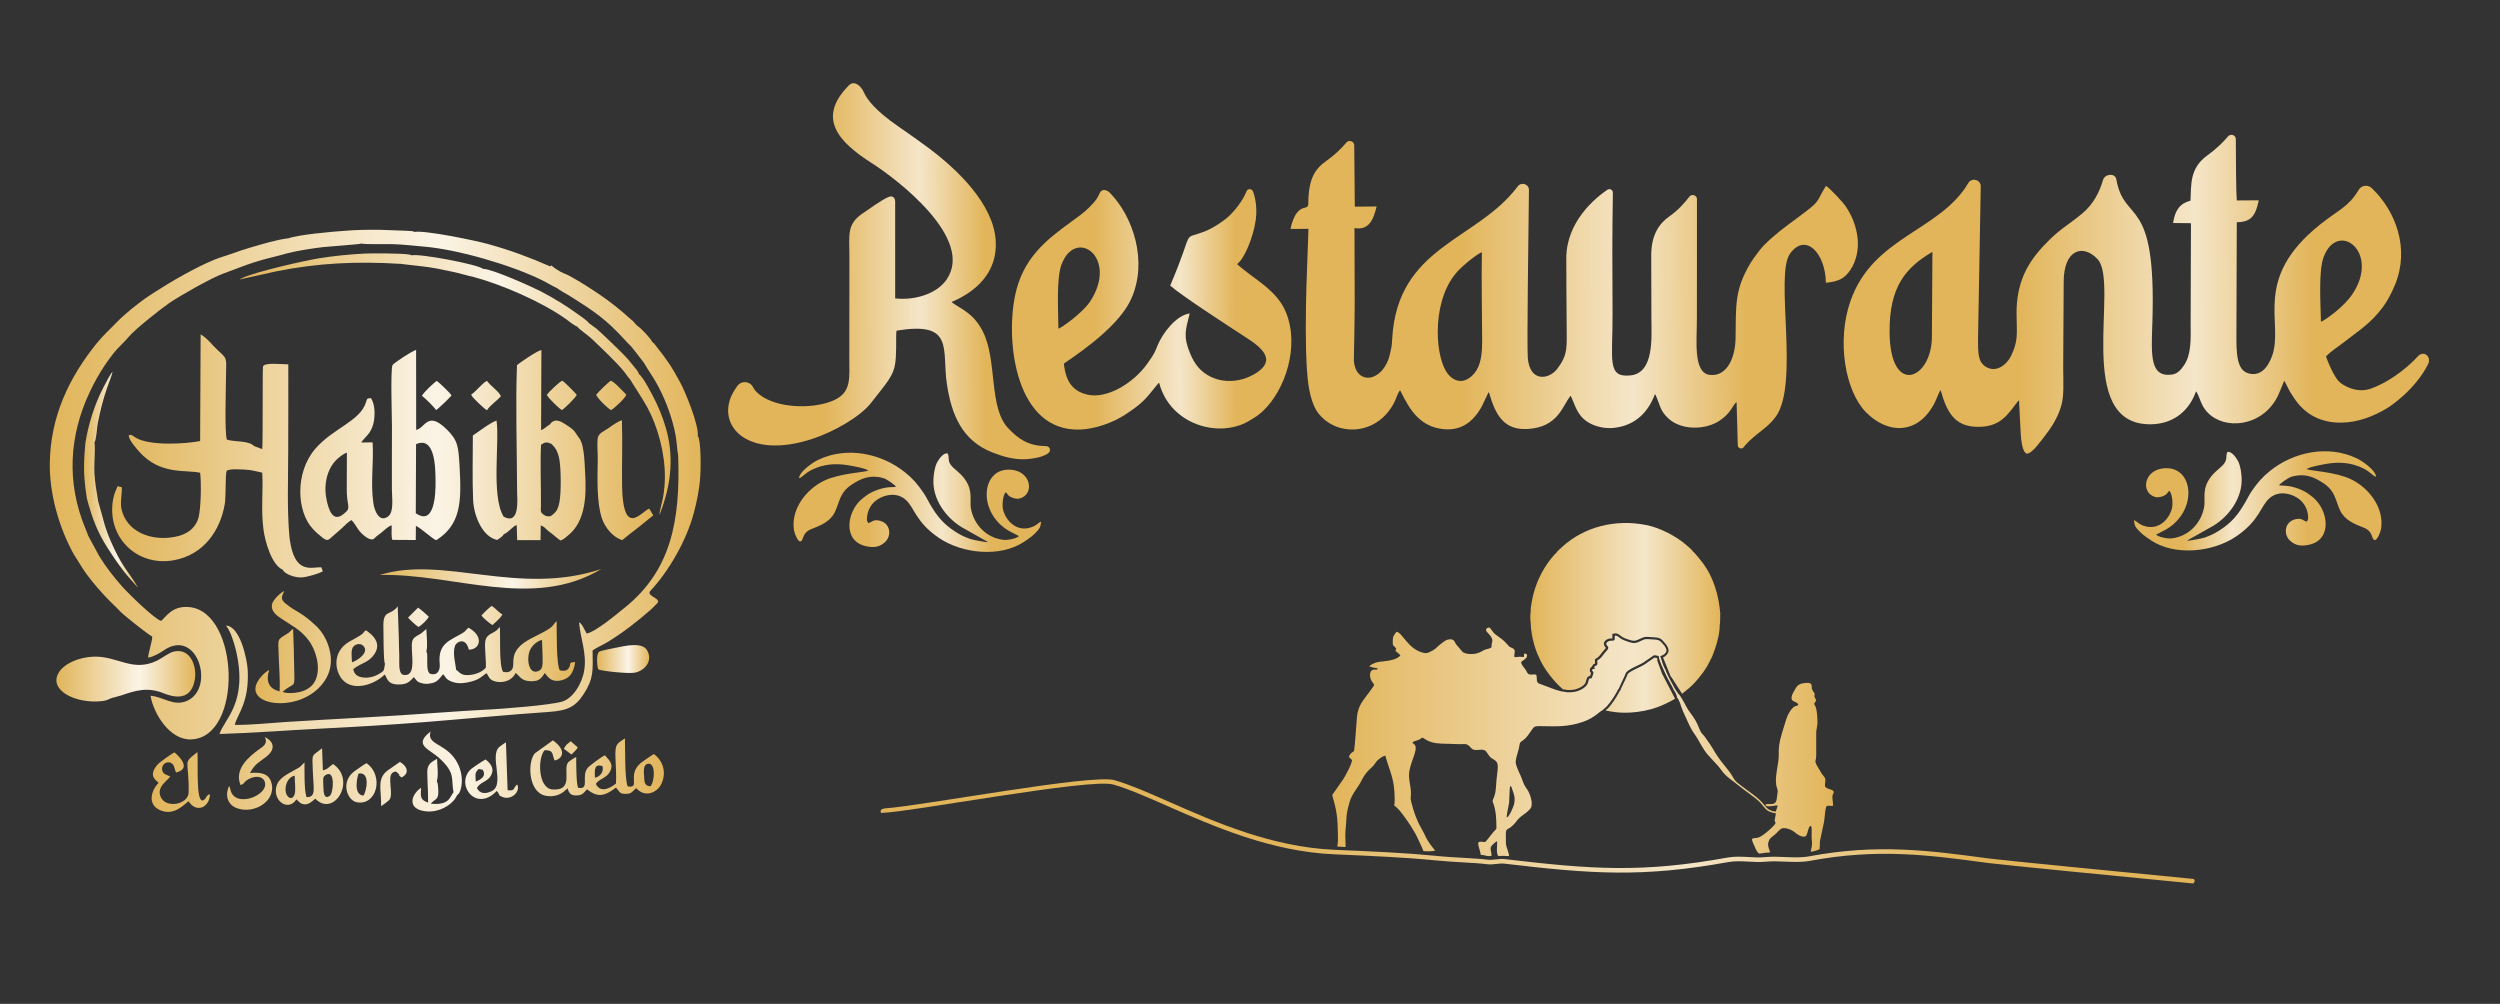 <svg xmlns="http://www.w3.org/2000/svg" xmlns:xlink="http://www.w3.org/1999/xlink" viewBox="0 0 7059 2834.6"><rect x="0" y="0" width="7059" height="2834.6" fill="#333333" stroke="none"/><defs><style>      .cls-1 {        fill: url(#Degradado_sin_nombre_31-8);      }      .cls-1, .cls-2, .cls-3, .cls-4, .cls-5, .cls-6, .cls-7, .cls-8, .cls-9, .cls-10, .cls-11, .cls-12, .cls-13, .cls-14, .cls-15 {        fill-rule: evenodd;      }      .cls-16 {        fill: url(#Degradado_sin_nombre_23-7);      }      .cls-2 {        fill: url(#Degradado_sin_nombre_31-2);      }      .cls-3 {        fill: url(#Degradado_sin_nombre_31-5);      }      .cls-4 {        fill: url(#Degradado_sin_nombre_31-6);      }      .cls-5 {        fill: url(#Degradado_sin_nombre_23-2);      }      .cls-6 {        fill: url(#Degradado_sin_nombre_31-7);      }      .cls-7 {        fill: url(#Degradado_sin_nombre_23-3);      }      .cls-8 {        fill: url(#Degradado_sin_nombre_14-2);      }      .cls-17 {        fill: url(#Degradado_sin_nombre_23-5);      }      .cls-18 {        fill: url(#Degradado_sin_nombre_23-6);      }      .cls-9 {        fill: url(#Degradado_sin_nombre_31-3);      }      .cls-19 {        fill: url(#Degradado_sin_nombre_23-4);      }      .cls-10 {        fill: url(#Degradado_sin_nombre_14-3);      }      .cls-11 {        fill: url(#Degradado_sin_nombre_31);      }      .cls-12 {        fill: url(#Degradado_sin_nombre_31-4);      }      .cls-13 {        fill: url(#Degradado_sin_nombre_23);      }      .cls-14 {        fill: url(#Degradado_sin_nombre_31-9);      }      .cls-15 {        fill: url(#Degradado_sin_nombre_14);      }    </style><linearGradient id="Degradado_sin_nombre_23" data-name="Degradado sin nombre 23" x1="2240.7" y1="1418.3" x2="2939.7" y2="1418.3" gradientUnits="userSpaceOnUse"><stop offset="0" stop-color="#e2b55a"></stop><stop offset=".3" stop-color="#e2b55a"></stop><stop offset=".6" stop-color="#f5e6c9"></stop><stop offset=".8" stop-color="#e2b55a"></stop><stop offset="1" stop-color="#e2b55a"></stop></linearGradient><linearGradient id="Degradado_sin_nombre_23-2" data-name="Degradado sin nombre 23" x1="-2870" y1="1414.2" x2="-2171" y2="1414.2" gradientTransform="translate(3854.3) rotate(-180) scale(1 -1)" xlink:href="#Degradado_sin_nombre_23"></linearGradient><linearGradient id="Degradado_sin_nombre_31" data-name="Degradado sin nombre 31" x1="1685.7" y1="1860.8" x2="1832.9" y2="1860.8" gradientUnits="userSpaceOnUse"><stop offset="0" stop-color="#e1b55a"></stop><stop offset=".6" stop-color="#fbf4e6"></stop><stop offset="1" stop-color="#e2b55a"></stop></linearGradient><linearGradient id="Degradado_sin_nombre_31-2" data-name="Degradado sin nombre 31" x1="159.3" y1="1909.5" x2="551.4" y2="1909.5" xlink:href="#Degradado_sin_nombre_31"></linearGradient><linearGradient id="Degradado_sin_nombre_31-3" data-name="Degradado sin nombre 31" x1="676.6" y1="1084.6" x2="1893.5" y2="1084.6" xlink:href="#Degradado_sin_nombre_31"></linearGradient><linearGradient id="Degradado_sin_nombre_31-4" data-name="Degradado sin nombre 31" x1="237.3" y1="1355" x2="390.2" y2="1355" xlink:href="#Degradado_sin_nombre_31"></linearGradient><linearGradient id="Degradado_sin_nombre_31-5" data-name="Degradado sin nombre 31" x1="140.5" y1="1368" x2="1978.6" y2="1368" xlink:href="#Degradado_sin_nombre_31"></linearGradient><linearGradient id="Degradado_sin_nombre_31-6" data-name="Degradado sin nombre 31" x1="438.2" y1="2190.1" x2="1882" y2="2190.1" gradientTransform="translate(59.8 -36.2) rotate(1.8)" xlink:href="#Degradado_sin_nombre_31"></linearGradient><linearGradient id="Degradado_sin_nombre_31-7" data-name="Degradado sin nombre 31" x1="721.1" y1="1827.2" x2="1623.8" y2="1827.2" xlink:href="#Degradado_sin_nombre_31"></linearGradient><linearGradient id="Degradado_sin_nombre_31-8" data-name="Degradado sin nombre 31" x1="316.8" y1="1287.2" x2="1844.5" y2="1287.2" xlink:href="#Degradado_sin_nombre_31"></linearGradient><linearGradient id="Degradado_sin_nombre_31-9" data-name="Degradado sin nombre 31" x1="1071.9" y1="1634.3" x2="1698.1" y2="1634.3" xlink:href="#Degradado_sin_nombre_31"></linearGradient><linearGradient id="Degradado_sin_nombre_14" data-name="Degradado sin nombre 14" x1="3761.6" y1="2094.8" x2="5177.1" y2="2094.8" gradientUnits="userSpaceOnUse"><stop offset="0" stop-color="#e2b55a"></stop><stop offset=".6" stop-color="#f5e6c9"></stop><stop offset="1" stop-color="#e2b55a"></stop></linearGradient><linearGradient id="Degradado_sin_nombre_14-2" data-name="Degradado sin nombre 14" x1="3796.3" y1="2391.6" x2="3798.3" y2="2391.6" xlink:href="#Degradado_sin_nombre_14"></linearGradient><linearGradient id="Degradado_sin_nombre_23-3" data-name="Degradado sin nombre 23" x1="2479.7" y1="2347.5" x2="6275.4" y2="2347.5" xlink:href="#Degradado_sin_nombre_23"></linearGradient><linearGradient id="Degradado_sin_nombre_14-3" data-name="Degradado sin nombre 14" x1="4320.8" y1="1744.5" x2="4857.5" y2="1744.5" xlink:href="#Degradado_sin_nombre_14"></linearGradient><linearGradient id="Degradado_sin_nombre_23-4" data-name="Degradado sin nombre 23" x1="2052.4" y1="757.3" x2="2960.5" y2="757.3" gradientTransform="translate(-4.1 26.4) rotate(-.4)" xlink:href="#Degradado_sin_nombre_23"></linearGradient><linearGradient id="Degradado_sin_nombre_23-5" data-name="Degradado sin nombre 23" x1="2855.3" y1="869.4" x2="3644" y2="869.4" gradientTransform="translate(-4.1 26.4) rotate(-.4)" xlink:href="#Degradado_sin_nombre_23"></linearGradient><linearGradient id="Degradado_sin_nombre_23-6" data-name="Degradado sin nombre 23" x1="5203.1" y1="845.3" x2="6855.7" y2="845.3" gradientTransform="translate(-4.1 26.4) rotate(-.4)" xlink:href="#Degradado_sin_nombre_23"></linearGradient><linearGradient id="Degradado_sin_nombre_23-7" data-name="Degradado sin nombre 23" x1="3644" y1="835.1" x2="5245.4" y2="835.1" gradientTransform="translate(-4.1 26.4) rotate(-.4)" xlink:href="#Degradado_sin_nombre_23"></linearGradient></defs><g><g id="Capa_1"><g><path class="cls-13" d="M2451.6,1328.7c-5.8-6.2-44.6-13-57.2-15.1-35.9-6-68.7-3-100.6,12.2-23.8,11.4-29.9,24.2-37.7,24.2,1.4-18.5,38.6-44.3,54.6-51.8,82-38.9,178.7-17.5,244.7,35.5,23,18.4,34.5,32.7,50.4,55.2,8.2,11.5,11.9,20.4,19.1,32.7,20.9,36,38.4,58.3,76.1,81.9,13.1,8.2,24.8,13.5,39.3,18.5,9.8,3.4,51,10.4,47.6,8.4-.2,0,.8-.1,1.2-.3l-74.8-42.2c-44.1-27.4-81.3-78.6-78.7-134,.7-15.2,3.5-35.9,10.7-48.9,5-9,17.1-26.5,29.1-25.1,7.2,11.2-3,22.4,15.5,39.8,10.3,9.7,21.7,18.1,30.5,29.3,28.1,35.9,15.7,62.6,20.1,86.8,8.4,46,44.1,83.1,91.8,88.5,12.6,1.4,37.7-4.1,43.9-10.6l-25.5-13.1c-93.8-51.6-82.5-183.2,4.7-174.1,53,5.5,62.8,61.5,30.8,77.9-9.3,4.8-16.9,5.3-29,.8-15.2-5.7-12.9-13-18.9-15.1-8.6,11-10.1,38.9-6.5,51.1,9.3,31.6,36.4,56,69,50.2,24-4.3,29.4-16.2,37.9-18.5-2,18-4.7,20.5-19.6,35.4-6.8,6.8-20.5,16.2-28.5,21.5-68,45-174,33.3-239.1-10.1-67.5-45-70-86.9-95.8-109.1-23.3-20.1-55-15.3-77.1-1.6-17.7,10.9-28.3,27.6-31.1,48.5-1.5,11.5-.9,14.1,3.7,19.6,8.9-2.6,12.8-9.4,25.4-8,37.4,4.1,41.6,43.8,20.9,62-14.5,12.8-29.1,16.3-53,11.2-67.2-14.4-54.4-97.9-12.1-133.2,14.4-12,24.4-18.7,42.6-25.4,28.7-10.6,45.4-7.5,53.8-9.1-.7-3.8-25.2-21.9-36.3-24.9-36.4-9.8-61.3.7-89,18.9-34.7,22.9-34.1,51-47.3,77.6-13.7,27.5-40.8,37.7-67.3,48.2-23.9,9.5-21,28.4-27.4,33.3-9,7.6-19.5-24.1-20.5-30.1-9.7-59.1,34.1-116,84.9-140.3,44.4-21.2,114.4-23.6,124.6-28.4"></path><path class="cls-5" d="M6513.5,1324.6c5.8-6.2,44.6-13,57.2-15.1,35.9-6,68.7-3,100.6,12.2,23.8,11.4,29.9,24.2,37.7,24.2-1.4-18.5-38.6-44.3-54.6-51.8-82-38.9-178.7-17.5-244.7,35.5-23,18.4-34.5,32.7-50.4,55.2-8.2,11.5-11.9,20.4-19.1,32.7-20.9,36-38.4,58.3-76.1,81.9-13.1,8.2-24.8,13.5-39.3,18.5-9.8,3.4-51,10.4-47.6,8.4.2,0-.8-.1-1.2-.3l74.8-42.2c44.1-27.4,81.3-78.6,78.7-134-.7-15.2-3.5-35.9-10.7-48.9-5-9-17.1-26.5-29.1-25.1-7.2,11.2,3,22.4-15.5,39.8-10.3,9.7-21.7,18.1-30.5,29.3-28.1,35.9-15.7,62.6-20.1,86.8-8.4,46-44.1,83.1-91.8,88.5-12.6,1.4-37.7-4.1-43.9-10.6l25.5-13.1c93.8-51.6,82.5-183.2-4.7-174.1-53,5.5-62.8,61.5-30.8,77.9,9.3,4.8,16.9,5.3,29,.8,15.2-5.7,12.9-13,18.9-15.1,8.6,11,10.1,38.9,6.5,51.1-9.3,31.6-36.4,56-69,50.2-24-4.3-29.4-16.2-37.9-18.5,2,18,4.7,20.5,19.6,35.4,6.8,6.8,20.5,16.2,28.5,21.5,68,45,174,33.3,239.1-10.1,67.5-45,70-86.9,95.8-109.1,23.3-20.1,55-15.3,77.1-1.6,17.7,10.9,28.3,27.6,31.1,48.5,1.5,11.5.9,14.1-3.7,19.6-8.9-2.6-12.8-9.4-25.4-8-37.4,4.1-41.6,43.8-20.9,62,14.5,12.8,29.1,16.3,53,11.2,67.2-14.4,54.4-97.9,12.1-133.2-14.4-12-24.4-18.7-42.6-25.4-28.7-10.6-45.4-7.5-53.8-9.1.7-3.8,25.2-21.9,36.3-24.9,36.4-9.8,61.3.7,89,18.9,34.7,22.9,34.1,51,47.3,77.6,13.7,27.5,40.8,37.7,67.3,48.2,23.9,9.5,21,28.4,27.4,33.3,9,7.6,19.5-24.1,20.5-30.1,9.7-59.1-34.1-116-84.9-140.3-44.4-21.2-114.4-23.6-124.6-28.4"></path><g><path class="cls-11" d="M1689.1,1889.9c12.6,5.8,85.2,12.3,101.8,9.7,27.5-4.3,54.4-32,36.2-63.5-14-24.2-62.6-12.4-90.6-6.7-6.9,1.4-40.5,7.7-44.9,11-8.7,6.6-5.9,39.5-2.5,49.5Z"></path><path class="cls-2" d="M549.8,1921c7.6-39.8-12.6-91.3-57.9-81.5-15,3.2-33.8,18.7-47.7,25.5-70,34.5-112.2-13.6-180.7-10.8-41.9,1.7-82.2,19.5-97.7,45-29.6,48.8,46.3,88.9,122.7,80.4,15.8-1.8,17.1-5.6,27.6-8.8,9.3-2.9,17.4-4.2,27.1-7.5,41.7-14.4,74.3-23.7,118.9-5.7,46,18.5,78.7,10.3,87.6-36.6"></path><path class="cls-9" d="M1129,744.7c36.7,4.9,69.8,6.9,106.1,13.8,17.1,3.3,34.9,7,50.9,10.6,16.4,3.7,33.2,9.2,49.2,12.4,80,21,193.5,70.4,261.7,118.6,8.7,6.2,25.5,20.3,33.1,22,3.6,6.8,29.3,23.5,40.8,34.5,26.6,25.5,71.2,67.2,92,93.5,6.4,8.1,10.4,15.2,16.8,21.6,2.9,6.1,35.4,54.9,47.9,77.9,30.6,56.3,50.5,132.2,49.9,198.5-.2,19.7-2.1,39-5.5,58.2-1.9,10.9-10.7,40.6-9.7,47.6,26.6-67.4,40.7-140.8,24.4-219.6-6.8-32.8-19.9-68.8-33.3-96.5-8.6-17.9-37.5-74.7-49.2-81.3-1.5-7.4-8.7-14.8-13.2-20.6-6-7.7-10.2-12.5-16.4-19.9-13.3-16-71.3-71.4-90.1-87.9l-22.2-16.3c-1.3-4.6-25.6-21.2-29.5-24-32.1-23.4-69.8-46.5-105.6-65.1-23.1-12-138.2-64-163.1-63.5-13.5-12.5-179.4-43.8-201.7-38.3l-6.3-2.1c-20.8-4-110.2-3.7-127.4-2.8-44.1,2.3-85.8,6.6-128,13.3-34.6,5.5-183.5,38.3-220.2,57.4-3.5,1.8-2.1,1.1-3.8,2.4l103.1-22.9c117.8-23.8,228.7-28.8,349.2-21.3Z"></path><path class="cls-12" d="M266.8,1249.2c5.8-8.3,6.6-40.9,9.3-54,8-38.7,13.4-62.1,26.1-99.6,4.6-13.7,13-33.6,15.7-45.9-6.4,6.3-17.9,28.8-26.4,45.1-23.8,45.6-42,102.9-50.3,155.4-5.8,64.7-5.7,94.2,4.2,157.7,15.7,58.2,30.6,96.4,59.3,140.7,19,29.3,39.9,60.7,63,86.1l22.5,25.4c-18.5-34.3-41.1-53.7-68.1-111.5-29.1-62.5-27.2-73.6-45-133.7-4.7-27.6-8.7-50.8-10.5-79.6-1.4-22,3.1-70.7.1-86.3Z"></path><path class="cls-3" d="M814.1,672.8c-34.6,4.2-75.1,17-108.3,26.5-16.7,4.8-32.8,10.4-49,16.3-17.2,6.3-32.1,10-48.8,16.6-50.4,19.9-125,62.7-169.5,91.6-12.9,8.4-27.4,17.6-38.8,26.4l-28.1,21.8c-15.3,13.4-27.9,23.1-42.2,38.2-18.2,19.2-36.2,34.3-56.1,58.9-78.5,97-130.5,206.7-132.7,337.4-1.5,89.3,27,184.6,67.2,257.7l25,39.9c20.3,32.1,61.5,78.8,89.8,105.4,6.2,5.8,10.4,9.9,16.2,16.3,9.5,10.4,76.5,63.9,91.1,71.7,0,13.5-10,41-11.8,59.4,14.3-1.9,34.3-13.6,43.5-20,95.9-67,147.6,107.1,65.8,142.3-37.4,16.1-66-11.7-102.4-14.7,8.6,50.7,54.2,125.6,114.8,123.3,147.2-5.6,136.7-360.8-5.8-373.7-49.2-4.5-66.1,29.4-79.2,39.1-19.3-5.9-91.2-76.1-111.1-98.5-22.5-25.3-44.1-53.1-63.2-83.9l-31.5-58.2c-2.3-7.2-5.2-14.1-8-20.7-54.1-130.1-45.4-262.3,12.4-385,13.7-29,26.7-51.7,42.6-75.8,8.4-12.7,16-22.3,25-34.1,12.4-16.2,28.7-29.1,43.2-46.7,17-20.7,91.3-79.2,112.8-94,30-20.6,118-70.9,153.9-84,29.5-10.7,56.5-21.8,87.4-31.9,31.1-10.1,61.2-15.9,92.8-25.2,31.9-8,67.9-13.4,101.3-17.5,15.1-1.8,103.7-7.7,108-10,11.9,2.9,71.1,1.1,89.1,1.7,29.6.9,58,4.3,87.3,6.9,95.4,7.9,246.2,51.7,334.7,95.3,13.5,6.7,29.3,16.7,41.4,21.9,8,6.7,24.4,15,34.5,21.3,72.9,45.9,103.6,66.5,158.6,126.8,15.5,17,9.6,7.8,27.1,30.3,8.2,10.6,16.3,21.4,24.8,32.1,10.6,18.6,23.5,36.1,35.2,56.8,22,39.2,39.7,83.9,50.4,128.7,9.1,37.9,7.3,56.3,11.3,76.2,6.8,185.1-20.3,324.9-150.2,429.6-23.9,19.3-83.4,69.4-108.2,73.5-7.1-12.4-11.8-26.3-21.4-32.1,3.6,46,22.3,86.7,14.7,135.7-5.9,38.1-32.1,79.7-62.4,88.6-35.1,10.3-165.6,20.2-205.1,22.3-47.9,2.5-95.3,5.4-143.2,9-139.5,10.6-288.9,17.3-430.8,26.2-47.2,3-98.6,8.7-145.5,8.3,8.5-32.4,41.1-62.5,36.8-154.2-1.5-30.5-21.6-126.4-62.1-126.1,11.5,9.2,24.1,49.7,28.9,70.2,34.9,149.2-34.6,194.6-46.4,235.8,96.8-2.8,194.3-10.8,291.3-15.5,94.5-4.6,191.2-10.6,285.2-17.9,95.4-7.4,255.9-22.6,350.4-28.7,56.5-3.7,78-14.7,101.5-51,28.3-43.7,25.7-65.7,24.9-122.8,8.1-6.3,29.8-16.2,41-22.9,44.8-27.1,86.1-59.5,124.9-93.6,5.7-5,9.7-10.3,15.3-15.3,17.6-15.7-32.7-20.8-17.6-36.9,51.5-54.9,101.6-141.9,121.8-217.9,9.2-34.7,16.1-66.9,18.7-104.8,1.5-20.8,2.7-100.4-7-114.2,3-32-34.9-123.4-48.6-149.1-24.5-46.1-38.8-66.4-69.1-104.8-2.2-2.8-2.4-3.5-5-6.4l-6.4-5.9c-4.9-10.3-28.6-35.7-39.9-43.6-6.9-4.8-7.6-8.6-14.1-14.5-46.6-41.8-76.7-64.6-130.8-99.2-10.1-6.5-34-21-53-30.9-4.1-1.6-9.4-3.8-12.8-5.4-2.4-1.1-5-2.5-7.7-3.9-.4-.1-.9-.3-1.3-.4v-.3c-4.3-2.4-8.6-5-12.2-7.4-4.1-2.7-8.9-6.3-13.2-9.8-.6,1-1.4,1.7-2.7,2.8-57.5-25.1-110.2-45.1-176.1-63.3-34.1-9.4-177-39.5-208.3-34-4.4-2.9-2.3-1.7-9.4-2.5-3.9-.4-8.8-.5-12.9-.8l-74.1-2.7c-31.5-.3-67.4,0-98.5,2.8-33.7,2.2-133.4,10.9-160.3,21.5Z"></path><path class="cls-4" d="M1627.2,2137.6c-3.8.8-20.4,12-22.8,14.8-16.5,19.4,18,80.9-44.2,76.7-41.6-2.8-42.4-89.2-22.5-110.8,26.4-.7,20.6,11.3,28.1,28.9,20.5-3.5,37.1-26.4-4.5-56.8l-51,36.6c-21,23.6-19.3,107.4,27.8,119.3,19.4,4.9,39.1.4,53.1-10.5l9.3-8c.4-1.2,1.3-1.2,2.1-1.7,4.1,13.2,8,20.4,25.7,19.9,17.9-.5,20-8.3,29.2-17.3,29.4,23.3,48.9,20.4,81.8-4.9.6.6,1.2,1.4,1.5,1.8l3,3.7c7.7,9.6,8.8,12.4,23.1,12.3,16.5,0,19.4-7,28.9-16.2l9.1,7.6c21.4,16.5,51.7,4.3,63.1-20.6,16.1-35.6,0-68.6-22.1-83.3-9.7,5.8-18.8,13-26.9,18.2-56.3,35.9-6,79.6-46.3,73.3-9-16.4-7.3-109.8-8.1-135.7-21.4,14.9-28,13.9-26.9,51.8.7,24,3.2,51.2,1.6,75.5-12.3,10.6-43,30-56.8,1.3,8-13.8,29.7-16.2,39.3-33.6,13.2-24-4.2-35-13.6-47.2-9,3.3-44.2,29.7-49.1,35.9-19,24.3,7.7,61.9-26.6,55.9-5.6-11.2-5.5-70.5-5.4-86.9M1679.7,2195.8c-.6-21.2-2.6-40.3,21.4-32.6,4.8,16.4-7.5,30.5-21.4,32.6ZM1836.5,2220.3c-16-1.4-17-10.2-17.8-27.6-.7-14.5-3.2-32.2,9.3-35.8,24.2-6.9,21.2,50.6,8.5,63.4ZM849.5,2163.2c-4.5,3.9-3.9,3.3-9.1,6.3-21.2,12.7-49.4,23.5-58.1,45.4-16.8,42.2,29.7,79.9,54.7,42.3l11.3,10.4c14.9,8,26,1.5,36.9-8.1,4-3.5,1.5-2,5.2-4.3,52.1,54.2,117.4-51.8,50.1-97.9-11.8,7.4-12.2,13.4-28.8,18l-2.3-62.6c-30.3,25.2-28,11-26.2,63.9,1.6,48.4,10.7,74.9-17.4,74.1-7.1-16.1-6-75-6-98-.7.6-1.4,1.5-1.9,1.9l-8.5,8.7ZM832.1,2190.2c0,13.6,2.2,32.1,1.2,44.7-1.3,16.5-12,25.3-21.8,12.4-11.7-15.5-3.7-52.3,20.5-57.1ZM921.6,2187.2c25.3-13.2,19.9,52.4,9.6,59.8-16.1,11.4-17.6-9.2-18-22.3-.9-29-2.6-31.7,8.5-37.5ZM480.5,2192.4c-9.7-4.7-18.1-5.6-21.4-14.2-7.8-20.2,16.4-34.1,28.9-20,2.8,3.2,3.2,5.7,4.8,10.6.9,2.7,1.3,4.6,2.3,7.5l1.9,5c44.5-10.9,9.9-45-4.6-57-3.1,1.3-40.7,26.2-48.3,35.4-26.6,31.9-3.1,43.1,3.8,50.6-20.6,20.7-32.9,60.7,3.7,77.1,37.1,16.6,63.7-11.2,80.7-25.2l2.8,3.9c20.9,28.7,56.2,14.1,57.8-23.2-8.3,2-3.5,0-8.5,5-5.2,5,.5,1.3-5,7.4-28.1,31.1-19.3-93.7-21.9-131.7-43.8,34.6-23.6,16.5-24.8,113.4-.4,34.2-63,46.9-78.5,14.2-13.8-29,18.9-46.9,26.5-58.6ZM1428.6,2096c-3.5,2.1-13.4,8.8-17.9,12.4-30.5,24.3,16.4,107-22.4,125.5-18.4,8.8-33.8,7.2-41.6-8.7,7.7-16.3,28.6-17.3,38.6-33.7,13.9-22.7-3.5-38.6-14.1-47.1-3.9,1.2-38.2,24.3-41.3,27.2-45.9,42.2,13.8,124.2,72.6,61.8,10.2,9.9,1.9,10.8,15.2,16.5,27.5,11.8,53-16.5,42.5-34.9-12.4,9.9-4.2,19.4-26.9,16.1l-4.7-135.1ZM1343.4,2207c-.3-19.5-4.5-23.2,8.3-35.8l11.4,2.4c10.7,18.8-5.1,27.1-19.7,33.4ZM747.6,2081c10,19.2-5.7,27.2-15.9,34.6-29.1,21.3-70.8,55.6-52.7,100.9,13-2.7,8.3-11,28.8-19.3,15.7-6.4,30.4-4.8,37.8,5.6,22,38.6-75.1,79.9-93.2,32.8-1.5-4-1.5-5.5-2.8-9.3-2.3-6.9,1.8.2-2.7-6.8-12.9,27.2-3.1,52.9,21,62.1,50.4,19.3,114.9-21.5,97.8-73.6-8.1-24.9-30.9-27.8-59.8-25.4,14.7-26.4,22.8-28,45.7-45.7,32.2-24.9,16-47-4.1-55.9ZM1034.9,2154.8c-8,4-23.3,15.6-30.6,20.4-45.6,30.1-24,84.7,2.5,89.9,57.5,11.3,78.3-75.2,28.1-110.2ZM1012.4,2184.2c33.9-6,22.6,50.7,13.7,62.3-30.8-2.5-15.9-58.1-13.7-62.3ZM1076.2,2276.1c5.2-2.7,22.2-15.9,23.8-18.4,11.4-17.1-7.4-65.6,8.7-76,9.5-6.1,11-1.8,15.6,2.2,8.2,7.2-3.5,3.1,9.8,11.3,25.5-13.4,12.8-34-4.9-43.9l-28.4,19.8c-39.7,24.6-23.5,56.2-24.7,105ZM1233.5,2205.4c5.3-18.5.8-42.8.6-62.9-14,8.5-27.6,13.3-27.7,37.3,0,18.9,1.5,38.2,2,56.8l.5,29.7c-23.5-8-21.1-17.6-20-41.9-28.4,18.8-41.2,61.1,14.5,66.6,38.7,3.8,77-20.9,87.1-45.7,13-5.7,26.2-61.9-9.6-107.5-30.9-39.3-76.8-37.3-65-72.4-49.9,38.2-4.6,49,23.8,74.7,48,43.3,33.2,59.2,40.9,96.8-10.8,13.1-11.4,38-64.5,32.3.5-.7,1.3-1.4,1.8-1.8.4-.4,1.3-1.3,1.8-1.8,13.7-12.5,20.3-8.5,17.3-44-.2-2.4-.7-6.5-1.1-8.8l-2.3-7.4ZM1611.6,2093c-10.5,9.1-12.9,7.8-19.4,21.3l21.4,16.1c7-7.3,12.3-10.7,17.9-19.9l-19.9-17.6Z"></path><path class="cls-6" d="M760.2,1891.5c-14.1,6.9-44.5,36.4-38.2,60.9,12.3,48.2,149.4,50.8,199.6-38.1,29.3-51.9,3-116.8-28.6-146.6-44.5-41.9-56.5-38.6-87.1-64-14.1-11.7-11.1-18.3-3.3-34.9-9.8,3.9-31.7,24.7-34.3,36.7-4.7,21.2,14.6,33.3,25.8,41,26.7,18.5,54.4,30.4,78,62.3,18.3,24.8,34,72,20.2,107.9-10.5,27.5-36.6,38.1-64.6,39.9-8.4.5-22.1.8-29.7-3.2,36.5-32,34.1-1.7,32.5-74.7-.7-34.1-1.4-69-2.9-103.1-4.5,2.4-8.8,9-15.1,12.8-31.5,19.5-26.8,14-25.8,57.1.7,32.1,4.8,76.1,2.7,106.8-29.9-7.8-39.8-27.4-29.3-61M1530.5,1807.4c.2,21.2,2.3,44.5,1.5,65.3-.4,11.9-3.3,18.3-11.4,21.9-27.9,12.2-34.9-34.3-24.1-59.1,6.8-15.4,25.1-28.1,34-28.2ZM993.9,1870.1c-.5-12.1-3.5-32.6,2.4-42.2,5.3-8.6,20.3-13.8,29.7-4.1,17.9,18.4-17.3,41.8-32.1,46.3ZM1125.9,1793.8l-2.9-81.7c-22.7,29.6-42.4,5.8-40.4,62.9.6,16.4-.3,91.3,4.4,99.3-3.6,19.3-.6,19.5-18,29.3-10,5.6-20.9,9.2-33.7,9.9-20.4-.1-34.6-5.2-37.8-24.1,22.8-18.5,43.2-17.6,60-42.9,24.7-37-18.6-62-23.8-66.8-7,3.8-4.9,4.9-10.8,10.2-7.5,6.7-27.7,16.5-36.8,21.9-49.7,29.5-40.2,83.9-19,107.5,31.1,34.5,91.7,13,119.1-14.8,7,8.6,6.3,27.8,38.2,28.2,27.3.4,32.8-9.6,44.3-20.9,6.7,8.2,8.3,14.2,21.5,16.9,10.9,4.4,29.8,1.4,38.7-3,11.5-5.7,18.6-19,22.4-22l5.6,7c4.7,8.6,15,13.3,25.5,16.2,11.9,3.3,24.5,2.5,36.3.2,32.6-6.4,35.6-12.8,54.9-26.4,6.1,7.3,5.3,12.5,13.8,18.7,13.4,9.8,53.6,12,68.7-19.3,13,10.2,15.2,22.5,42.2,23.4,25.2.9,30.4-9.1,40.2-23.3,4.5,4.5,15.9,32.9,54.8,18.1,18.3-7,27.4-23.8,30.7-48.9-21.7,1.3-9,3.6-18.3,17.3-5,7.4-12.8,8.6-24.7,6.2-10.3-13.5-9.1-113.1-9.1-138.6-6.6,4.1-8.9,12.2-18.4,18.9-23.2,16.3-51,25.9-71.4,39.9-45.4,31.2-27.3,60.5-35.4,75.4-4.3,7.9-13,11.6-26.1,8.4-11.5-15.7-7.8-98.7-8.9-126.1-6.3,3.9-4.2,5.2-11,10.2-9.4,7.1-26.6,10.5-30.1,27.4-3.4,16.5,2.6,56.1,1.2,76.8-7.7,9.2-21.7,16.8-39,19.8-32,5.6-35.1-8.1-44.7-13.5-2-18.6-11-48-3.1-68.6,4.1-10.7,29.9-25.3,38.8,11.5,32.4-.3,43.2-38-.9-62l-3.7,3.2c-6.9,6.6-4.8,6.9-13.3,12-34.4,20.8-70.1,28.3-64.4,86.1,1.9,19-6,34.9-26.7,28.8-10.8-5-8-31-8.4-48.6,0-2.2,0-6.1-.4-8.1l-2.1-6.7c4.2-15.2.5-45.9-.1-63.1-26.3,22.6-8.2,7.2-29.6,21.3-12.7,8.3-11.7,18.9-11.2,38.1.7,26.4,9.8,79.1-26.6,69.4-12.5-8.3-8.3-37.3-9-53.2-.8-19.1-1-38.6-1.5-57.7ZM1181.2,1770.2c8.7-3.6,26.4-21.3,29.5-29-3.8-4.1-23.9-21.6-30.2-25.5l-28.3,28.2c4.2,5.4,23.1,22.8,28.9,26.2ZM1359.5,1738.1c4.1,6.1,24,23.1,30.9,26.9,7.8-7.2,23.9-20.4,28.1-30.2-11.6-6.3-19.2-17.6-30.2-23.9-7.9,5.2-22.6,19.8-28.8,27.1Z"></path><path class="cls-1" d="M1019.8,1249.3c11.8-16.6,26.7-24.1,34.1-51.8,5.8-21.9,5.7-56.2-6.7-73.3-11.5.3-10.9,2.1-13.9,11.9-16.6,53.5-93.7,73.2-143.6,131.7-57.3,67.2-51.8,176.3-7.1,224.8,9.2,10,16.9,16.8,26.7,24.5,15,11.7,17.3,8.7,29.5-2.5l26.2-22.9c8.9-8.8,15.3-15.3,26.7-23.2,7.9,5.3,16.4,22.7,23,30.7,6.9,8.4,19,19.6,30.3,23,9.9,3,11.2-2,17.3-7.1,4.4-3.7,10-7.6,14.5-11.2,7.5-5.9,20.1-18.8,29.2-20.5.3,11.7-1.9,30.8,1.8,41l66.1.4.4-40c15.9,7.2,45.6,36.6,57.5,40.5,69.6-44,71.7-108.2,65.8-209.9-3.2-54.6-4.8-72.2-36.2-103-54.8-53.6-60.3-3.9-86.3,1.5l-.2-225.9c-12.4,3.6-61.1,35.8-66.7,42.8-6,16.8-1.5,146.4-1.5,175.6,0,58.4-.5,116.9-.2,175.3.1,24.8,6.4,63.9-10.7,76.6-24.9,18.4-38.3-16.1-41.4-36.3-8.8-57.6,1.4-116.5-2.4-172.9l-31.8.3ZM979.1,1371.9c-1.7,63.3,16.2,59.3-9.4,79.8-30.4,24.4-41.6-13-47.3-39.1-9-40.4-.8-86.3,27.8-114.6,5-5,19.9-17.5,29.3-19.8l-.4,93.7ZM1174.8,1254.1c53.1-23.1,54.6,63.6,55,102.2.5,39.8-2.8,129.4-55.8,92.9l.8-195.2ZM1556.8,1253.1c10.9,10.3,18,20.8,22.3,42.3,5.2,26,5.7,96.1.6,122.1-4.4,22.4-9.5,29.1-24.9,40-10.4,1.7-15.9-1.1-21.8-5.8-8.3-6.6-5.7-11.4-5.6-23.3.5-52.1-2.4-126.4.3-172.7,11.4-7.9,16.2-7.8,29.1-2.6ZM1755.9,1186.7c-10.7,2.6-30,16.6-38.9,23-10.7,7.7-27.8,12.7-29.6,29.6-1.7,16.6.6,40.7.4,58.5-.8,50.1-3.5,120.2,11.7,165.7,8.6,25.8,31.6,54.3,57.6,61.4,14.9-12.1,29.3-23.7,44.7-35.2l42.8-34.6-11.5-19c-15,5.6-43.7,42.8-61.5,19-12.3-16.5-14.6-57.1-15-80.6-1.1-61.9,1.7-126.7-.6-187.7ZM1422,1458.7c-35.7-58-10.9-211.4-20-271.2-19.2,6.6-50.7,31.8-66.9,42.2,0,59-1.7,122,.7,180.6,2,49.1,28.2,106.7,68.3,114.3,6.4-4.4,16-10.6,18.6-16.4,14-5,25.4-23.3,36.3-25.6l1.3,42.5h66c0-.1.5-41.4.5-41.4,6.3,2,8.3,4,11.8,6.6,11.7,11.8,9.7,8.5,21.8,18.3,8.1,6.5,14.4,12.4,22.2,17.5,8.1-2.1,14.7-8.9,20.4-13.4,52.4-40.9,52.6-117.8,49.2-177.8-1.1-18.9-1.8-41.2-4.5-59.5-1.3-8.8-3.3-19.4-6.3-27.2-4.2-11.1-7.2-11.7-11.9-19.5-8.9-15.1-14.9-19.1-33.9-31.2-12.5-7.9-29.3-18.2-42.9.8-7.9,4.6-16.8,13.9-24.9,16.2l.9-226.1c-11.7,1.6-61.9,36.3-68.9,42.5-4.3,102.9-.1,246.8.3,356.7,0,19.1,9,96.6-38,71.3ZM1725.3,1158.1c10.2-5.9,39.7-33.3,43.1-43.3-5.6-7.4-14.2-14.4-20-20.7-6.8-7.3-12.9-13.2-23.1-19.3-7.6,3.8-36.8,33.1-42,40,4.7,11.5,32.3,37.7,42,43.3ZM1543.9,1114.8c4.8,7.4,4.1,6.6,9.8,12.8,4,4.3,6.3,7,10.5,11,6.1,5.8,14.7,14.4,22.3,19.3,7.1-3.9,38.8-34.7,42-43.1-7-8.7-32-33.6-40.6-40-8.8,3.3-39.1,32.9-44,40ZM1330.3,1114.3c.4.5,2.1,3.8,2.4,4.2,5.9,8.6,36.6,37.7,42.4,39.8,10.3-15.9,27.5-25.7,39.2-39.6-5.6-13.6-27-26.9-39.3-43.2-12.8,5.5-31.4,30.6-44.7,38.8ZM1233.5,1075.6c-6.5,3.2-37.6,32.3-42.1,42,11.4,8.9,32.4,29.6,40,40.1,6.1-3.1,37.2-33.5,43.5-41-2.5-6.3-34.4-35.9-41.4-41.2ZM798.6,1608.9c4.6,11.9,34.3,22.8,54,21.5,14.1-.9,48.3-10.8,58.8-17.2l-3.9-11.2c-26.4-2.3-76.6,23.9-89.9-83.1-7.5-78.5-3.9-164.3-3.8-244.4.1-81.9.6-163.8.3-245.7-18.4-.2-69.2-6.2-71.5,6.4-1.8,10,.1,197-2.1,232.9l-22.9-8.5c-15.6-16.2-53.9-11.3-77-18.2-6.8-19.2-2.6-150.6-2.4-181.1.2-49.3,5.8-45-22.7-70.9-16.9-15.3-28.4-33.2-49-45.4l-1.4,301.3c-37.6,7.7-142.2,15-182.5-9.8-7.6-4.7-10.8-9.3-18.7-6.8-2.6,11.1,22,38.6,29.4,46.9,59,65.8,128.4,50.2,171.8,59.2,3.7,26.9,2.6,106.6-5.8,130.8-11.4,32.8-41.2,49.5-85.3,52.9-57,4.4-114.9-20.3-130.1-77.5-5.7-21.5.9-43.8.1-65.3l-12.1-2.9c-5,13.6-9.6,20.2-12.7,38.2-18.4,105.4,67.3,189.9,172,170.8,84.5-15.5,131-84.1,143.6-159.4,3.5-21.2.9-83.9,5.4-93.5,11.6-5.8,35.7-3.3,50.3-3,17.3.6,34.6,5,50,8.7,2.9,55-4.1,104.7,3.6,161.5,4.7,34.5,23.1,99.2,54.5,112.8Z"></path><path class="cls-14" d="M1698.1,1606.6c-235.5,78.3-445.7-39.6-626.1,17,208.7-5.7,431.6,99.9,626.1-17"></path></g><g><g><path class="cls-15" d="M5153.8,2221.9c-3.1-7.5,3.8-20.6-2.3-27.6-7.7-8.9-6.2-7.9-12.6-18.3-21.1-34.3-9.7-20.6-10.6-46.8v-60.8c0-7.7,3.2-17.6,3.5-27.5.3-10-1.3-33.1-4.2-42.7-1-3.3-4.9-8.3-4.9-10.7,0-3.9,5.3-5.9,5-10.7-.3-4.2-4.3-5.9-4.5-10.9-.2-6.9,2.8-5-2.1-12-1.9-2.7-4.5-6.3-5.2-9.8-1.4-6.7,3.8-17-15.1-15.9-25.7,1.5-26.7,9.3-36.7,25.9-2.9,4.9-8.3,16.7-3.6,22.9,3.9,5.2,16.5,5.5,17.1,13.8-5.4,3.9-9.5,1.2-15.9,8.3-4.5,5.1-6.7,7.5-10.3,13.9-6.3,11.1-9,22-13.1,35.3-7.3,23.8-17.1,50.9-15.8,80.1,1.1,25.8-11.3,61.1-7.3,87.3.9,6.1,4.8,14.2,4.4,19-.5,5.9-2.1,14.8-2.9,21.2-2.7,21.6-21.3,11.3-31.6,15.7.5,3.8,1.4,4.1,6,4.8,9.3,1.3,22.4-2.9,28.5-2-.9,2.8-4.4,14.6-5.6,17.2-14.8-1.4-23.4-6.9-30.7-16.5-18.6-24.3-42.4-37.5-65.8-55.8-17.7-13.8-17.7-12.9-26.8-29-4.3-7.7-10.7-15.3-15.7-21.8-5.6-7.3-10.9-13.1-16.3-20.4-16.9-22.8-17-26.4-29.5-45.5l-15.4-22.1c-6.7-8.8-10.4-9.4-15.3-22.2-7.6-20-14.5-30.7-27.3-47.7-9.2-12.2-13-22.8-20.6-35.2-1.8-3-6-8.9-7-11.6-8.8-8.1-16.3-22.8-22.9-35.2-3.4-6.3-7-12.4-10.1-19.1-2.7-5.8-7.1-14.7-8.9-20.5-6.1-8.3-9.4-25.6-13.8-36l3-1.4c5.4-1.4,11.5-6.3,13.5-10.6,3.2-6.8-1.9-12.7-4.2-17.2-11.5-12.4-11.6-17.3-30.2-18.1-23.9-1-21.4-3.8-40.4,5.6-15.6,7.6-22.3,3.9-37.9-1.2-22.5-7.4-21.7-16.9-32.4-15-.1,2.7.2,4.3.2,6.8,0,1.1,0,2.2-.2,3.2-1.5,6.9-10.5,1.5-18.3,6-5.7,3.3-7.5,6-3.2,12.2,8.8,6.7-1.3,13.3-8.6,22.7-8.7,11.2-9.7,13.3-19.2,19.1-.1,5.3,1.6,8.5-.9,13.3-2.3,1.2-5.3,1.4-6.6,3.5-1.9,3,.8,3.3.4,6.9-4.4,0-5.8-.9-7.4,3-.6,5.4,7,3.1,2.1,13.9-.7,2.1-1.1,3.3-1.8,5.4-3.3,10.2-6.5-1.1-10,9.1-1.4,4.1-1.4,7.3-3.3,10.9-6.1,11.9-23.8,20-36,22.3-6.5,1.3-22,2.3-27.3.1-15.5-.6-37.1-9.8-50.5-14.8l-23.7-8.9c-9-4.1-3.5-17.8-7.6-24.9-6.2-1.4-13,.7-19.3-.7-4.6-1-6.6-6.7-8.6-10.3-5.1-8.9-14.5-16.2-14.3-24.7,2.6-2.4,4-3.4,7-5.3,15.1-9.8,10.3-20.3,1.1-18v9.1c-4.8.2-9.2-.8-14-.6-4.9.2-7.8,1.5-13,.9-2.7-11.6,8.2-20.4-9.7-27-6.2-2.3-7.2-5.3-10.8-9.2-12.8-14-16.7-15.7-31.8-26.6-10.7-7.7-14.4-19.5-19.1-20.6-7,.2-11.9,5.7-6.6,12.1,3.8,4.6,16.5,15.2,15.5,25.7-.3,2.8-1.5,5.8-1.9,8.8-.4,3.2-.3,6.3-.6,9.5-4.4,3.7-14.3,4.4-20.1,7.2-6.1,3-10.5,6.2-18,8.7-12.4,4.1-36.1,4.5-44.2-3.9l-18.3-21.7c-1.9-3.2-2.5-6-4.7-8.6-4.7-5.5-11.4-5.5-20-3.1-6.6,1.8-24.8,17-30.7,22.8-4.5,4.4-9.7,7.5-16.1,10.5-7.5,3.5-11,5.9-21.4,3.1-43.9-11.6-58.1-58.1-74.9-59-.7,1.5-2.9,3.9-3.7,5.1-1.3,1.8-2.2,3.1-3.3,5.1-2.3,4-3.1,7.4-3.3,13.3-.7,18.7,1.7,13.5,9.7,23.4-1,6.1-5,5.9,2.7,11,2.4,1.6,7.5,6.1,9.2,9.1-10.8,11.1-28,14-43.2,15.8-7.5.9-19.4,1.9-26,4.1-5.5,1.9-16.3,6.5-18.7,11l13,3.4c3.5.6,9.4.7,11.2,3.3-3,4.5-9.2.4-12.6,2.8-9.6-.4-13.6,17.3-4.3,32.8,7.2,12,11.7,4-7.2,29.9-16.6,22.7-31.6,37.7-34.7,68.7-1.6,16-6.1,84.9-8.1,95.2-.7,3.8-1.1,3.4-3.9,5.2-4.7,3-10.6,8.5-10.5,15,2.1,1.5,7.2,6.5,8.4,7.9-.3,11.3-19.5,46-25.3,54.8l-24.6,35.3c-2.9,4-6.9,6.8-5.2,12.3,11.9,39.6,14.6,62.5,15.1,104.2,0,6.6.3,13.4.2,20,0,7.1-1.4,11.8-1.7,17.8l20.7,1.1c.2,0,.4,0,.5,0,.2,0,.5-.1.9-.2l1.3-.5c-.8-36.2-2.1-31.3,1.5-66.6.7-7.2.4-15.1,1.3-22.1,1.7-12.9,5-26.3,8.5-38.2,6.8-23.2,25.5-43,33.2-59.3,5.2-10.8,11.5-19.9,18.4-27.5,3.7-4.1,7.9-7.7,11.9-11.4,3.6-3.2,7.1-8.1,10.3-13,5-7.7,17.4-16.8,26.8-19.5,14.1,50,26,64.6,26.6,121.8.3,29.9-5.8,13.4,6.4,25.8,2.9,3,3.8,3.7,6.6,6.6l11.4,14.5c7.5,10.3,14.4,19.6,21.5,31,6.2,10,13.7,22.1,18.9,33.6,3.3,7.2,14.4,30,16,35.9,7.6,2.4,24.8,1.2,33.4-.4-1.9-3.5-3.6-4.6-6.1-7.9-21.8-27.9-18.8-31.1-33.2-56-12.4-21.2-21.4-46.7-28.1-73.6-2.6-10.4-1.4-12.5-.9-22.9.9-22.9-9.5-43.6-3.6-69.1,3-13,7.8-26.3,12.2-38.7,2.5-7.1,8.5-24.3,1.8-31.3-3.4-3.6-4.1-1.5-6.1-6.9,8.1-5,16.1-4.3,22.9-9.8,7.2-5.8,6.5-1.3,19.7,5.2,16.8,8.3,35.5,8.9,54.4,9,13.9,0,26.8,1.5,40.8,1.1,13.6-.4,15.3-.8,22,5.1,1.6,1.4,1.2.9,2.6,2.4,1.9,2,2.8,3.3,4.9,5.2,9.3,8.4,26.1-.3,36.3,4.5,7.3,3.5,10.1,15.9,20,22.5,9.5,6.4,17.2,8.1,17.4,24,.1,10.2-3,26.9-3.8,38.3-1.6,20.4-1.2,36.8-9.9,54.4-2.7,5.5,1,9.8,2.8,15.8,5.7,19.7,6.5,35.9,6.9,56.4.2,10.6,1.2,10-4.9,15.8-4.9,4.7-14,17.2-18.8,22.9-5,6-6.6,9.9-11.4,9.1-25.5-4.3-15,5.8-8.8,36.3,3.1,0,8.7.6,14.7,2.3,6.5,1.8,11.7,1.3,15.8,0-1.9-20.3-8.3-22.2,7.2-35.1,3-2.5,4.3-4.1,8-6,1.5,10.9-3.5,33.5,3.5,42.2,4.9-.8,25.1-.7,30.1,0,2.1-4.3-8.3-26.2-8.5-35.8-1-48.6-.5-34.4,14.8-46.8,4.8-3.9,7.2-6.5,11-10.7,3.6-4,6-8.4,10.2-12.3,6.4-5.9,3.6-4,11.7-9.9,6.8-4.9,19.5-14.1,23-21.3,6.9-14.3-4-41.9-10.1-50.6-7.8-11.1-10.2-15.5-14.7-28.6-4.9-14.5-16-32.6-18.2-47.6-1-7.1,5.3-28.6,7.5-35.3,2.3-7.1,2.3-11.2,3.9-18.6,1-4.6,7.3-8.1,10.9-10.7,7.9-5.7,13.6-14.8,19.9-23.5,9.4-13.1,7.4-15.6,29.1-15.2,43.6.8,76.4,2.5,118.5-12.1,32.1-11.1,46.6-29.1,55.1-32.8,4.7-4.9,9-7.4,13.7-12.7,9.1-10.2,20.5-27.3,27.1-39.6,1.8-3.4,3-6.7,5.2-8.5.2-1.6,14-29.8,16.5-35.7,4.4-10.3,2.7-9.7,10.8-15.8,4.2-3.2,11.1-6.8,16.4-9.4,13.2-6.5,23.7-10.4,33.9-18.6,4.9-3.9,10.5-6.7,15.3-10.5,6.7-5.4,6.6-5.4,19.8-2.3,3,19.1,12.8,35.3,19.4,50.7,6.9,16,16.7,30,23.4,45.6,2.7,3.3,9.1,14.9,8.9,20.4,2.2,1.9,5.6,9.2,7,12.2,2,4.2,3.4,9.4,5,14.2,3.2,9.2,6.9,17.8,11.1,26.4,8.7,17.8,14.7,34.8,25.9,50,10.2,13.8,18.7,32.3,28.8,47.1,8.6,12.5,9.7,12.2,17.3,21l18,19.5c6.5,6.6,11.1,14.3,17,21.3,14.7,17.4,23.8,20.3,40.9,34.9,17.3,14.8,51.1,36.7,63.4,49.9,18,19.3,15.8,25.7,44.8,31-.3,6.7-4,17.2-3.2,21.5.7,3.7,1.4,1.3,2.4,5.1-.4,6.3-22.3,24.5-27.7,28.8-27.1,21.6-27.2,10.1-38.8,16.9-.5,6,6.1,18.3,8.3,23.5,2.2,5.2,7.1,16.9,12.9,18,11.7-2.2,18.3-2.6,30.1-3.5-2.3-7-7.1-16.9-5.6-26.2,2.3-14.5,12.7-18.3,21.4-26.3,10.7-9.9,13.6-18.7,29.6-15.4,22.9,4.7,25.7,16.4,40.9,21.7,13.4,4.6,16.1.2,18.8-9.4,1-3.6,3.7-14.8,6.1-17.3,9.5-9.7,4.4,23.2,6.2,36.3,3,21.4-4.5,30.7-2.1,35,8.1-1.7,17.3-3.8,24.1-7.5,2.3-20-1.7-13.4,4.2-37.3,2.7-10.8,4.1-22.2,7-33,2.6-9.8,3.2-25.1,4.8-36,3.5-23.3,4.4-14.2,22.1-16.2.6-3.6-1.3-14.5-1.6-19.4-1-14.3,1.4-11.4,3.1-16.7,3.6-11.3-18.9-9.5-23-17.5ZM4275.5,2268.4c-1.8,10.7-14.6,38-20.8,40-1.8-4.8,5.6-34.7,6.5-42.6.9-8.4.9-39.7,2.7-45,.4-1.2.5-1.2.9-1.7,3.4,1.8,3.9,6.4,5.4,10.6,5.2,14.6,8.2,21.9,5.4,38.7Z"></path><path class="cls-8" d="M3796.8,2391.5c-2.5.7,4.4-.4,0,0h0Z"></path></g><path class="cls-7" d="M6195.9,2484c-.5-.8-1.2-1.6-2-2.2-166.7-16.4-539.1-52.5-579.1-57.9-166.3-22.4-312.3-42.1-505.8-6.1-22.1,4.1-44.5,3.2-67.5,2.2-19.2-.8-38.7-1.7-59.2.3-14.3,1.4-29.1.5-44.1-.3-19.7-1.1-39.7-2.3-60.3,1.4-120.5,21.9-216.4,30.2-312.7,29.5-96.2-.7-193.2-10.6-315.9-25.1-9.3-1.1-17.3-.2-25.5.8-7.8.9-15.6,1.8-24.4.7-19.1-2.4-40.8-3.6-65.7-5-25.2-1.4-53.7-3-85.7-6.3-37.3-3.7-79.5-6.7-126.4-9.3-46.5-2.6-98.2-4.9-154.4-7.3-175.7-7.5-336.7-78.4-465.1-134.9-59.2-26.1-111.5-49.1-155.5-61.7-63.4-18.1-546.3,73.1-648,79.7-.8.2-1.6.4-2.4.6-2.8.7-6.6,1.5-8.5,3.8-1.8,2.2-1.2,5.8-.2,8.5,80.3-1.5,590.4-98.9,655.7-80.3,43.2,12.3,95.1,35.2,153.9,61.1,129.4,56.9,291.6,128.3,469.8,136,55.7,2.4,107.1,4.7,154.2,7.3,46.8,2.6,88.8,5.5,125.8,9.3,32.5,3.3,61,4.9,86.3,6.3,24.4,1.4,45.7,2.6,64.8,5,10.3,1.3,18.9.3,27.5-.7,7.4-.9,14.7-1.7,22.5-.8,122.9,14.6,220.2,24.4,317.4,25.2,97.1.7,193.6-7.7,315-29.7,19-3.4,38.3-2.3,57.3-1.2,15.5.9,30.8,1.8,46.1.3,19.5-1.9,38.6-1.1,57.4-.3,23.7,1,46.8,2,70.3-2.4,191.5-35.7,336.6-16.1,501.8,6.2,40.1,5.4,412.9,41.6,579.7,57.9.4-.5.9-1,1.3-1.5,1.8-2.4,3.7-6.1,1.9-9.1Z"></path><path class="cls-10" d="M4679.6,1858.4c-4.7-1.1-7.2-1.6-8.4-1.5-.6,0-1.8,1-4.1,2.9h0s0,0,0,0h0c-2.7,2.2-5.5,4-8.3,5.8-2.5,1.6-5.1,3.2-7,4.8-8.5,6.8-16.9,10.7-26.6,15.3-5.7,2.7-11.3,5.3-16.8,8.4-2.7,1.5-5.2,3.1-7.1,4.4-5,3.8-5.2,4.3-6.6,8-.6,1.5-1.3,3.3-2.2,5.3-1.2,2.8-4.1,8.9-7.2,15.3-4.3,9-8.9,18.3-8.9,18.5l-.2,2.6-1.9,1.6c-.6.5-1.4,2.2-2.3,4-.4.7-.7,1.5-1.4,2.7-3.6,6.6-8.4,14.6-13.6,22.2-4.8,7-9.8,13.6-14.3,18.7-2.8,3.1-5.4,5.3-8,7.5-.5.4-.9.8-1.4,1.2,16.5,3.2,53.9,12.2,111.1.5,31.5-6.4,45.4-13.1,71.6-26,4.7-2.3,9.9-5.5,13.9-8-.3-.2-.6-.5-.8-.9l-32.9-63.4-.3-1.3c-.6-.4-1.2-.9-1.7-1.7l-14.7-40.1-.3-1.6c0-.9.2-1.6.6-2.2-.3-.9-.3-1.8,0-2.8M4780.5,1557.5c-2.1-4.4-14-14.3-17.7-17.5-29.8-26.1-75.2-49.8-114.9-57.6-86.5-17.1-173.9,4.5-236.8,61.6-3.7,3.4-16,14.1-17.5,18l-3.7,3.2c-28.4,31.5-48.4,68.8-59.7,110.3-2.2,8.2-9.7,42.9-8,50.6-1.2,6.9-1.5,14.8-1.2,22.4.4,5.8,1.6,12.6,1.5,17.8-.6,6.1,4.7,37.8,6.7,42.8,2.2,11.8,11,37.6,16,46.5,13.2,31.6,40.8,67.4,67.8,90.8,2.2.4,4.3.6,6.3.7l2.1.5c1.5.6,4.8.8,8.7.8,5.6,0,11.7-.6,15.1-1.3,6.1-1.2,13.7-4,20.2-8,5-3.1,9.2-6.8,11.4-11.1.7-1.4,1.1-3.1,1.5-4.8.4-1.5.7-3.2,1.4-5.2,2.9-8.4,6.4-9.3,9.9-9h0s0,0,0,0h0c.6-1.9,1.3-3.8,1.9-5.7v-.3c1.3-2.7,1.2-2.8,1.1-2.9-2.1-2.1-4.2-4.1-3.6-9.2l.4-1.6c1.8-4.5,3.4-6.2,5.8-6.8.2-1.2.7-2.6,1.8-4.2h0c2-3,4.3-4,6.8-4.8.1-1,0-2.1-.1-3.3-.2-1.6-.3-3.2-.3-5.4v-3.4c0,0,3-1.8,3-1.8,7.3-4.5,8.9-6.5,14.6-13.9.6-.8,1.4-1.8,2.9-3.8,1.8-2.4,3.6-4.3,5.2-6.1,1.5-1.6,2.9-3.2,3.9-4.5,1.1-1.4,1.6-2.5.6-3.2l-1.4-1.4c-3.4-4.9-4.2-8.9-2.9-12.7,1.2-3.6,4-6,8.1-8.4,4.9-2.9,9.5-2.9,13.5-3,1.1,0,1.6,2.2,1.8,1.1h0c.1-.5,0-1.3,0-1.8,0-.5,0-1.4-.1-2.3,0-1.4-.2-2.8-.1-4.8l.2-5.1,5-.9c8.1-1.4,11.4,1.2,16.7,5.3,3.6,2.8,8.5,6.6,18.7,10,1.7.5,3.2,1.1,4.7,1.6,11,3.7,16.9,5.7,28.6,0,16.5-8.1,18.4-8,31.5-7,3.3.3,7.3.6,12,.8,17.8.8,21.2,4.7,29.1,14,1.5,1.8,3.2,3.7,5.3,6l1,1.4c.4.7.8,1.5,1.3,2.3,3.2,5.4,7.1,11.9,3,20.5-1.5,3.1-4.2,6.2-7.4,8.8-2,1.6-4.2,2.9-6.5,4,0,0,.1.2.2.3l21.4,52.8c.1.4.2.7.3,1,.9.4,1.6,1,2.2,1.9l29.4,45.9c.1.2.2.4.3.6l20.4-16.7c4.2-4,8-6.9,12.1-11.3,17.1-18.1,36.6-42.9,47.6-67.9,5.3-6.2,19.9-50,21.5-61.4,2-5,5.5-29.9,4.6-35.8,1.9-8.1,1.3-26.1,1.5-35.4v-.5c-4.6-51-19.7-100.9-48.4-139.4-2.2-2.9-24.9-32.2-28.6-33Z"></path></g><g><path class="cls-19" d="M2954.1,1259.6c-51.9-.1-79.6-21.6-106.7-49.8-56.4-58.5-31-191.3-71.7-272.7-26.8-53.6-62.2-64.3-87.7-83.1-.6-.5-.5-1.5.2-1.8,64.8-27.9,129.5-80.8,123.2-173.8-7-103.5-109.2-200.7-189.5-260.6-29.1-21.7-57.2-41.2-87-61.9-63.1-43.9-86.4-74.3-95.9-95.7-7.6-17.1-26.8-34.7-42.2-19.1-91.6,92.4-29.2,159.6,64.6,219.4,71,45.2,291,212.6,211.6,328.6-29.4,42.9-93.9,59.2-144.5,53.5-.5,0-.9-.5-.9-1v-273.6c0-3.6-3.3-18.3-18.7-11.9-18.6,7.7-57.4,35.6-73.5,46.7-45.4,31-36.9,60.2-37,122.5l-.3,283.8c-.2,57.7,7.4,97.7-43.2,120.9-52.6,24-147.1,24.3-200.6-9-14.9-9.3-23.4-18.6-27.9-27.5-9-17.9-33-19.6-44.7-3.4-6.1,8.5-11.4,16.9-15,24.4-42.9,89.8,45.6,183.2,224.4,125.6,63.5-20.4,137.5-63.4,167.7-101.7,72.6-92.2,71.6-83,71.7-191.5,0-.5.4-13.1.8-13.1,165.1-28.2,127.8,53.7,142.3,150.2,12.9,85.8,42.2,160.2,129.5,193.9,26.7,10.3,59.7,21,95.4,18.6,20.1-1.4,42.9-5.5,58.7-14.9,12.7-7.6,8-21.6-3.1-21.6Z"></path><path class="cls-17" d="M3493.7,746.5c-.5-.4-.4-1.1,0-1.5,18.9-13.5,45.2-73.2,52.2-125.3,5.5-40.6-5.6-76.8-9.5-81.8-3.3-4.2-13-7-16.8,2.6-5.4,13.6-19,38.8-45.4,65.8-15.7,16-48.9,37.9-71.8,46.8-69.7,27.3-26.1-15.8-98,152.6-.2.4,0,.8.2,1.1,32.2,28.2,162.1,112.7,211.2,144.5,19.8,12.8,60.2,38.2,59.4,64.9-.8,27.4-44.3,47.8-64.8,53.8-30.4,9-63.3,7.7-91.7-6.1-28.2-13.7-45.3-34.9-57.8-64.9-21.1-50.6-12.9-66.8-2-112.7.2-.7-.4-1.3-1.1-1.2-37.5,6.9-73.7,53.4-89.2,89.9-8.3,19.5-5.7,18.9-29.2,52-37.9,53.5-112.6,100.2-169,87.3-39.2-9-61.2-34.8-66.3-87.2,0-.3.1-.7.4-.9,60.3-40.9,157.5-110.5,189.8-182.8,47.1-105.3,5.5-231.7-60.6-299.1-6.8-6.9-21.5-14-28.7,1.1-4.7,9.7-6.2,16.9-29.6,40.3-15.8,15.8-32.4,27.1-50.6,40.4-70.7,51.5-137.6,102.6-159.2,211.1-26.5,133.3,4.2,381.4,183.5,375.7,43.9-1.4,94.2-20,128-42.2,47.5-31.1,56.3-42,90.3-84.6l4.1-4.7c.5-.6,1.5-.4,1.7.4,31.5,118.2,168.8,155.8,251.9,107.6,16-9.3,28.2-16.8,40.1-28,64-59.9,104.5-182.6,66.3-278.4-25.9-64.7-90.1-93.8-137.8-136.6ZM2988.5,926.9c-.5-51.2-5.6-139,8-177.7,38.9-110.3,164-22.9,81,103-14.8,22.4-58.9,59.5-87.5,75.5-.6.4-1.4,0-1.5-.8Z"></path><path class="cls-18" d="M6825.7,1007.4c-16,18.4-68.7,67.6-131.7,90-33.4,11.8-66-2-84.9-15.9-20.3-14.9-41.6-75-41.4-75.2,15.7-16,32.6-26,49.8-39.4,42.9-33.6,76.4-53.7,110.4-99.2,11.5-15.4,24.2-37.8,35.3-65.1,41.1-101.4.9-205.9-63.4-268.5-.8-.8-1.7-1.6-2.5-2.5-10.7-11-29.3-8.9-37.1,4.2-29.8,49.6-55.4,55.1-110,98.8-192.4,154.1-100.4,276.8-134.8,370.7-11.2,30.5-32.1,60.1-68.9,48.2-38.1-12.4-30.9-81.8-31.6-141.9l.9-283.2c0-.5.4-1,1-1,41-.3,52.1-20.4,60.9-60.6.1-.6-.3-1.2-1-1.2l-59.9.4c-.5,0-.9-.4-1-.9-2-20.9-2.5-117.8-2.7-172.4,0-11.3-14.5-16.3-21.9-7.6-13,15.4-32.3,34.8-58.7,53.9-49.7,35.9-45.2,81.1-47.4,127.6-29.6,7.7-43.4,26.3-49,62,0,.6.4,1.1,1,1.1l48.3.5c.5,0,1,.4,1,.9l-.9,281.5c.6,48.2,1.6,89-18.6,118.6-8.1,11.9-17.9,24.4-34.6,26.5-62.5,8-57.9-54.9-54.8-148,11.8-365.1-78.8-273.3-101.9-403.6-3.2-18.2-32.4-15.6-37.5,2.1-9,31.4-26.3,68.3-59.8,95.6-45.6,37.3-61.2,41.3-105,87.2-47.8,50.1-80.1,106-79.3,195.3.5,56.8,5.5,75.7-16,119.5-11.1,22.8-40.9,48.2-70.6,29.9-23.6-14.5-21.9-41.5-22.2-79.5l7.7-429.9c.3-19-25.6-26-35.2-9.4,0,0-.1.2-.2.3-80.3,135.9-269.2,150.3-332.7,333.4-39.4,113.5-14.1,254.4,44,313.4,62.2,63.2,149.5,64.4,195.5-29.9,4.9-10,9.1-22.1,13.9-31.3.4-.8,1.6-.7,1.8.2,17.5,62.2,40,99.1,97.8,102,71.9,3.6,91.7-36.3,121.5-73.7.6-.7,1.7-.3,1.8.6,0,0,2.2,50.2,4.8,94.3,2,34.9,9.4,54.5,17.8,54.5,14.8,0,40.4-37.4,54.2-55.2,27.3-35.2,38.6-65.6,42.7-81.2,7.5-28.1,5.5-61,5.1-106.2l1.4-240.4c-.7-92.7,53.6-110.3,95.4-66.2,64,67.4-70.5,470.4,151.5,466.5,54-1,103.1-28.6,126.3-91.7.3-.7,1.3-.9,1.7-.2,6.7,11,11,27.4,17.3,39,33.9,63.3,131.8,67.3,186.8,9.6,22.8-23.9,27.3-40,43-78.1.3-.8,1.4-.8,1.8,0l11,21.4c5,10.2,8.9,15.2,14.1,23.4,32.1,50.5,79.2,72.5,134.5,72,46.3-.4,91.3-17.5,128.9-40.3,14-8.5,80.7-53.8,116.6-124.8,10.6-21-12.3-41.3-30-21ZM5454.9,948.4c1.3,122.4-117.8,173.8-119.5-9.7-1.3-131,47.5-183.8,119.5-226.7.6-.4,1.5,0,1.5.7l-1.5,235.8ZM6553.4,907.4c-1.1-50.8-6.9-141.1,7.1-180.1,39.1-108.9,164.4-15,79.4,106.7-17,24.3-55.2,57.4-85,74.3-.6.4-1.4,0-1.5-.8Z"></path><path class="cls-16" d="M5225.4,761.1c14.7-22,25-57.4,18.7-96.5-5.9-36.3-18.7-61.2-33.2-82.9-6.3-9.5-42.7-49.1-54.4-56.4-.5-.3-1.1-.1-1.4.4-30.5,50.8-12.1,39.1-81,90.2-36.7,27.2-62.3,45.7-93,76.2-9.5,9.4-30.4,37.7-37.8,49.8-46.2,76.3-41.3,120.4-42.8,214-.9,58-26.7,108.5-73,102.6-47.1-6-36.1-96.3-36.2-156-.2-103.2.6-259.2.2-340.2,0-11.2-14.6-15.9-21.5-6.9-13.2,17.4-32.1,38.6-55.1,54.6-29.9,20.8-52.5,53.1-52.5,110.8,0,59.9.3,120,.5,179.9.2,51.6,8.3,152.4-59,159.3-67.1,6.9-50.4-43.4-50.7-170.5-.2-59.9-.4-119.9-.6-179.8-.2-38.3.9-127.4,1.5-165.8.1-7.9-9-12.7-15.7-8.1-35,24-115.6,90.5-115.8,193.2-.1,62.4.7,125.1,1,187.6.3,65.1,3.9,84.3-26,124.1-24.1,32.1-78.4,38.8-83.7-30.3-2.8-37.4,1.8-334.1,3.2-474.1.2-16.6-21.6-23.6-31.6-10.1-.1.1-.2.3-.3.4-115.2,153.7-339.6,167.7-354.2,430.2-1.3,23.9-1.9,21.7-5.9,40.9-17.3,81.4-96.4,93.4-102.4,20.8,0,0,2.5-117.5,2.4-165.6-.2-69.3-.6-138.6-.6-207.9,0-.6.5-1,1.1-.9,37.1,6,51.6-19.7,61.1-59.9.1-.6-.3-1.2-1-1.2l-59.3.5c-.5,0-1-.4-1-.9l-1.6-172.2c-.1-11.6-15.1-16.7-22.5-7.7-12.5,15.1-30.8,33.7-56.5,51.7-33.7,23.6-50.9,54-50.7,123.3,0,0,0,.1,0,.2-2.9,14-15.2,1.9-32.2,23.1-7.1,8.9-14.9,28-17.8,44.4-.1.6.4,1.1,1,1.1l48.3-.4c.5,0,1,.4,1,.9,0,35.9-13.2,255.8-4.3,394.7,2.1,33.2,6.9,83.2,26.3,116.2,17.7,30.1,49.8,44.4,59.4,47.7,58,19.9,124.7-1.7,159.6-66.5,6.1-11.2,9.8-25.6,16.8-36.2.4-.6,1.4-.6,1.7.1,28.1,57.7,56.7,101.5,121.3,108.7,34.1,3.8,62.1-7.4,82.7-28.5,25.4-26.1,30.3-46.3,44.7-74.8.4-.8,1.6-.7,1.8.2,18.7,65.1,43.1,106.3,108.6,102.7,84.8-4.8,97.9-62.2,120.7-92.9.4-.6,1.3-.5,1.6.1,11,20.7,15.5,50.6,44.7,71.1,23.4,16.4,57.9,23.2,88.2,16.9,52.6-9.4,86.3-44.7,104.2-92.4.3-.8,1.5-.9,1.8,0,13.9,30.2,12.4,44.5,35.6,66.5,37.3,35.4,105.6,33.9,145.8,7.1,31.1-20.8,36-41.3,46.2-51.4.6-.6,1.6-.2,1.7.7l3.3,120.4c.2,8.8,12,12.2,17,4.9,1.1-1.6,2.2-3,3-4,31.9-36.3,61.1-46.4,86.6-80.8,68.7-92.5-3-400.3,40.9-461.2,43.9-61,99.9-1.3,101.2,81,0,.6.5,1,1.1,1,34.6-3.6,51.4-11.2,68.7-36.9ZM4184.9,966.3c0,44.6-7,74.7-28.4,94.7-28.6,26.7-57.3,13.8-73.8-13.3-32.2-53.2-39.5-207.5,36.5-285.3,13.8-14.2,44.6-40.4,63.5-49.8.7-.3,1.5,0,1.5.8-1.5,83.5.7,169.2.8,252.9Z"></path></g></g></g></g></svg>